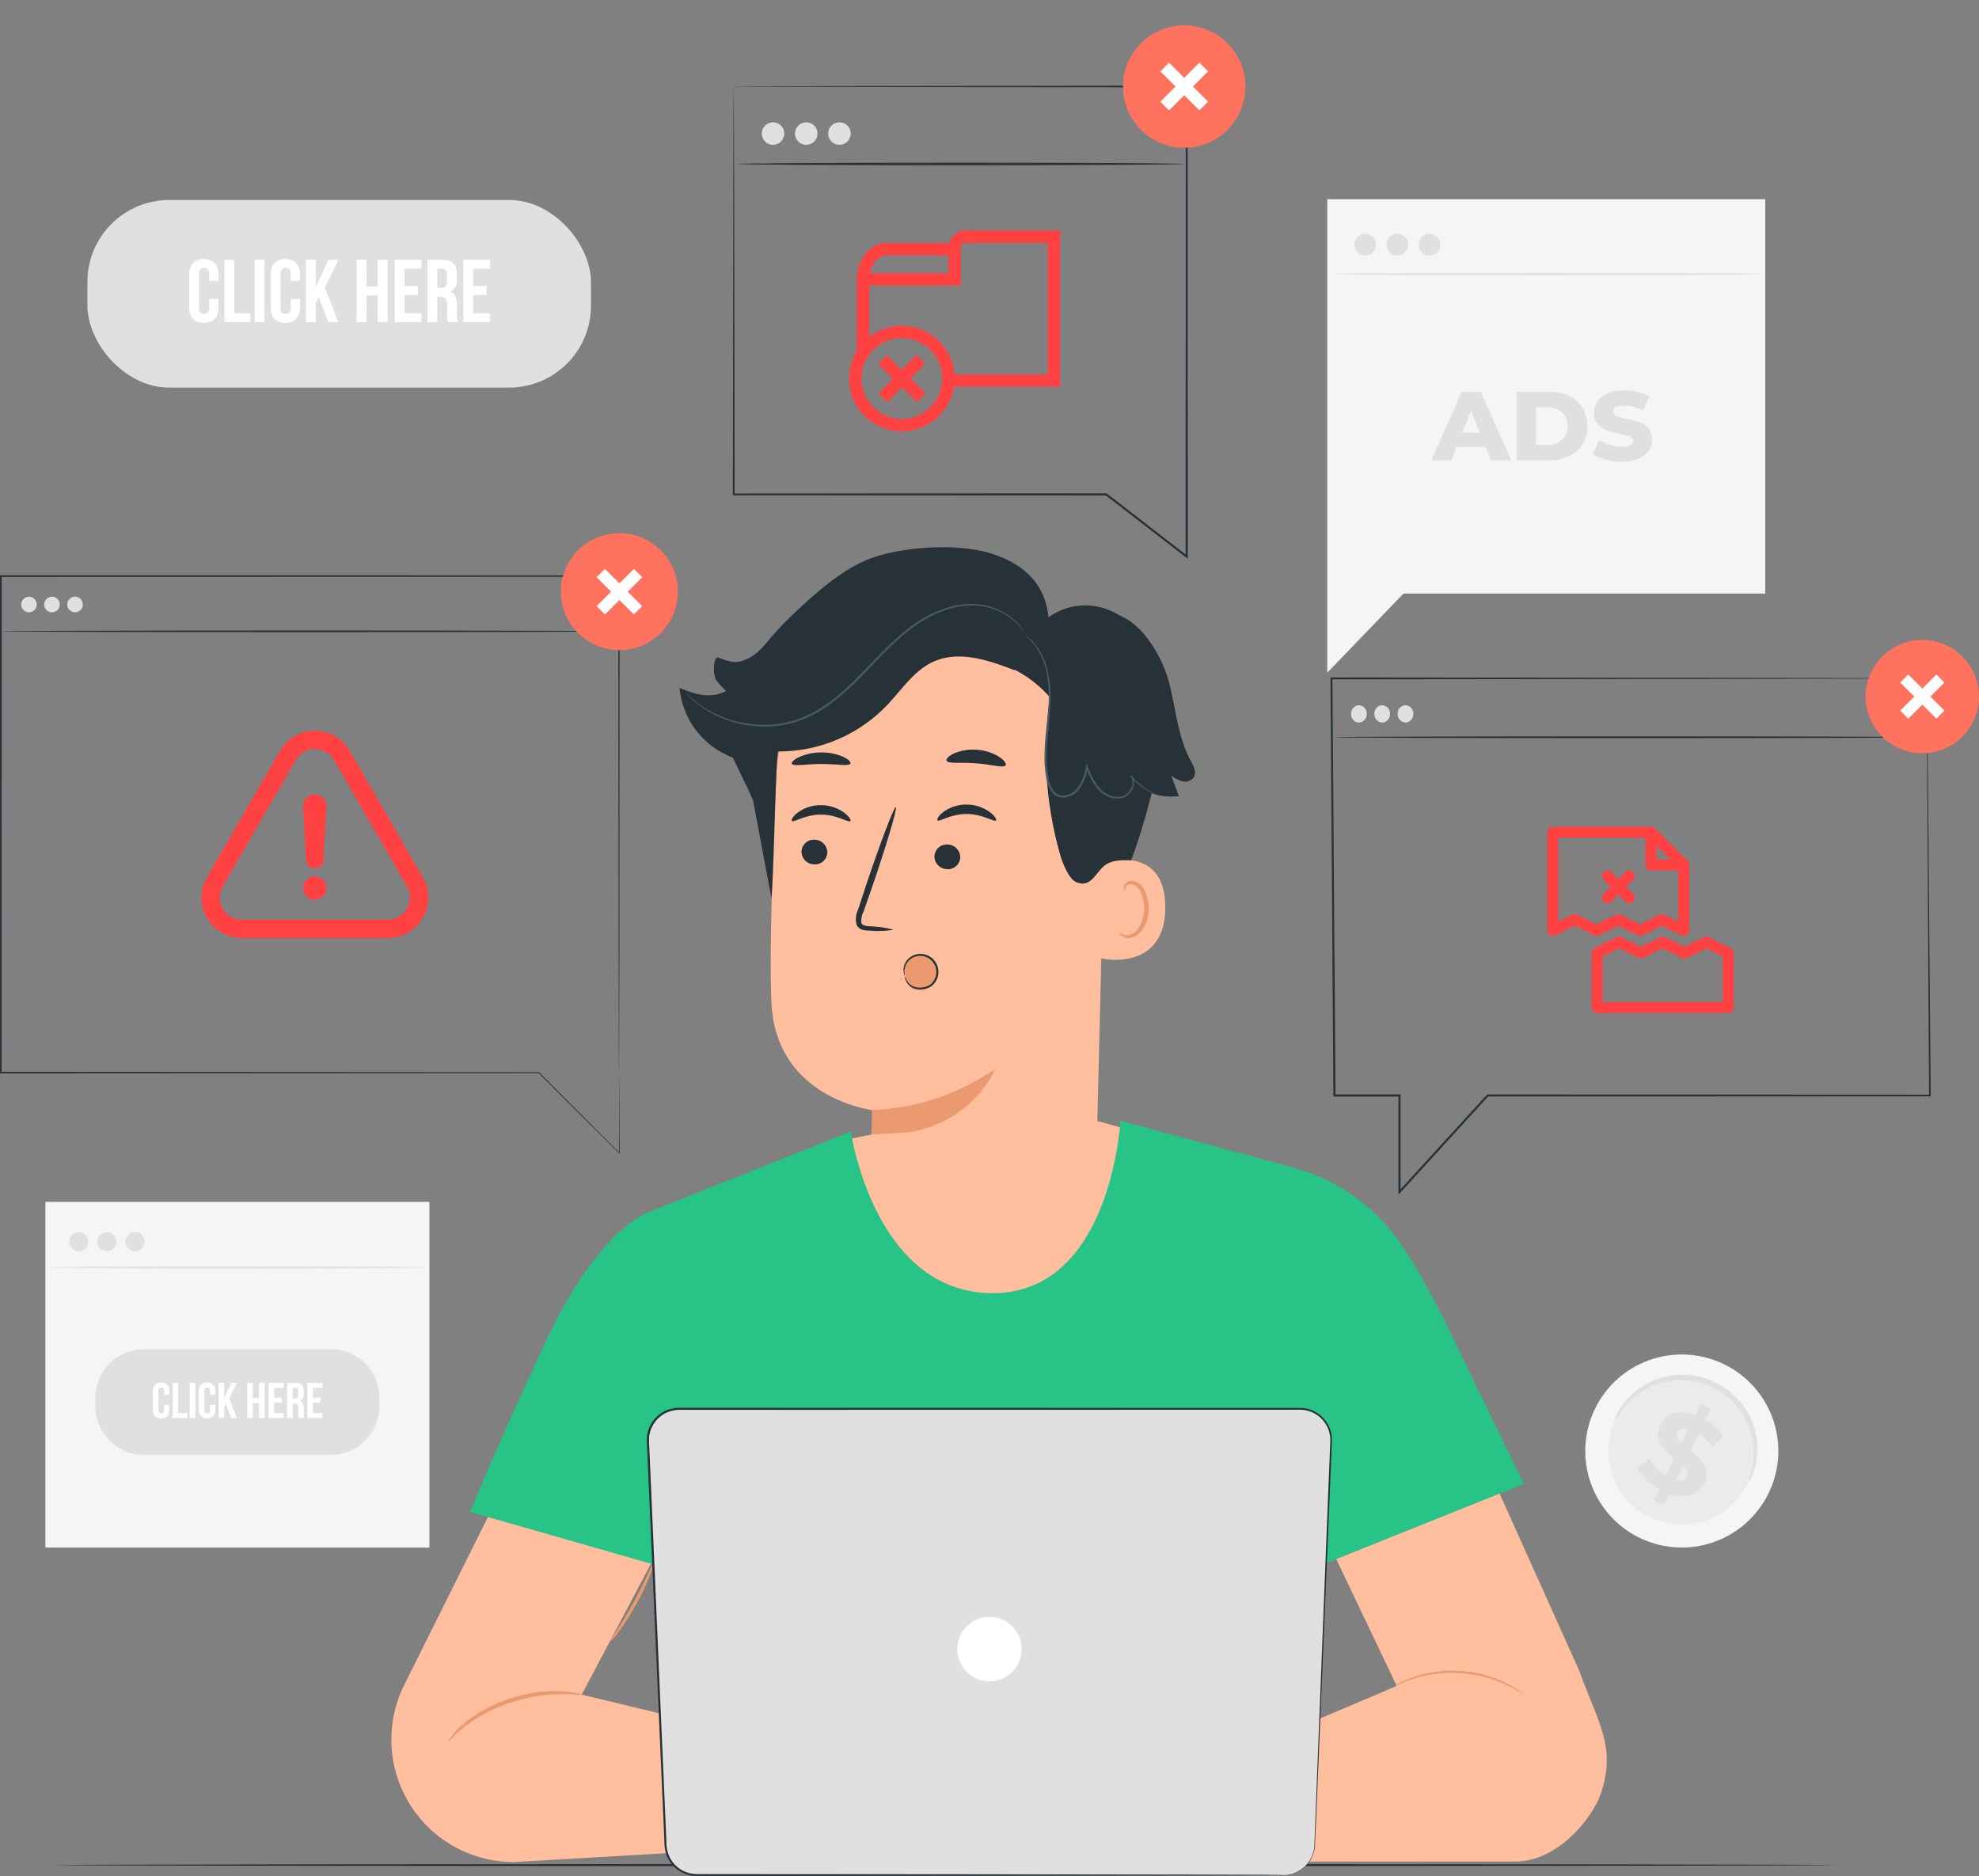 <svg xmlns="http://www.w3.org/2000/svg" width="306.014" height="290.104" viewBox="0 0 306.014 290.104">
  <rect x="0" y="0" width="306.014" height="290.104" fill="#808080" stroke="none"/>
  <g id="mistake" transform="translate(-605.799 -2653.496)">
    <g id="Group_2628" data-name="Group 2628" transform="translate(605.799 2653.496)">
      <g id="Background_Complete" data-name="Background Complete" transform="translate(7.016 30.806)">
        <g id="Group_2174" data-name="Group 2174" transform="translate(0 155.043)">
          <g id="Group_2151" data-name="Group 2151">
            <g id="Group_2150" data-name="Group 2150">
              <rect id="Rectangle_1618" data-name="Rectangle 1618" width="59.382" height="53.466" fill="#f5f5f5"/>
            </g>
          </g>
          <g id="Group_2153" data-name="Group 2153" transform="translate(7.745 22.78)">
            <g id="Group_2152" data-name="Group 2152">
              <path id="Rectangle_1619" data-name="Rectangle 1619" d="M7.529,0H36.364a7.53,7.53,0,0,1,7.53,7.53V8.824a7.53,7.53,0,0,1-7.53,7.53H7.529A7.529,7.529,0,0,1,0,8.825v-1.3A7.529,7.529,0,0,1,7.529,0Z" fill="#e0e0e0"/>
            </g>
          </g>
          <g id="Group_2156" data-name="Group 2156" transform="translate(0.588 9.988)">
            <g id="Group_2155" data-name="Group 2155">
              <g id="Group_2154" data-name="Group 2154">
                <path id="Path_1325" data-name="Path 1325" d="M90.176,323.946c0,.089-13.089.161-29.231.161s-29.234-.072-29.234-.161,13.086-.161,29.234-.161S90.176,323.857,90.176,323.946Z" transform="translate(-31.711 -323.785)" fill="#e0e0e0"/>
              </g>
            </g>
          </g>
          <g id="Group_2163" data-name="Group 2163" transform="translate(3.682 4.694)">
            <g id="Group_2158" data-name="Group 2158">
              <g id="Group_2157" data-name="Group 2157">
                <path id="Path_1326" data-name="Path 1326" d="M39.528,316.921a1.472,1.472,0,1,1-1.472-1.473A1.472,1.472,0,0,1,39.528,316.921Z" transform="translate(-36.583 -315.448)" fill="#e0e0e0"/>
              </g>
            </g>
            <g id="Group_2160" data-name="Group 2160" transform="translate(4.353)">
              <g id="Group_2159" data-name="Group 2159">
                <path id="Path_1327" data-name="Path 1327" d="M46.383,316.921a1.472,1.472,0,1,1-1.472-1.473A1.472,1.472,0,0,1,46.383,316.921Z" transform="translate(-43.438 -315.448)" fill="#e0e0e0"/>
              </g>
            </g>
            <g id="Group_2162" data-name="Group 2162" transform="translate(8.707)">
              <g id="Group_2161" data-name="Group 2161">
                <path id="Path_1328" data-name="Path 1328" d="M53.238,316.921a1.472,1.472,0,1,1-1.472-1.473A1.472,1.472,0,0,1,53.238,316.921Z" transform="translate(-50.293 -315.448)" fill="#e0e0e0"/>
              </g>
            </g>
          </g>
          <g id="Group_2173" data-name="Group 2173" transform="translate(16.619 27.931)">
            <g id="Group_2164" data-name="Group 2164">
              <path id="Path_1329" data-name="Path 1329" d="M59.5,355.511v.722c0,.87-.435,1.367-1.274,1.367s-1.274-.5-1.274-1.367V353.4c0-.87.435-1.367,1.274-1.367s1.274.5,1.274,1.367v.529h-.808v-.583c0-.388-.171-.536-.443-.536s-.443.148-.443.536v2.937c0,.389.171.528.443.528s.443-.14.443-.528v-.777Z" transform="translate(-56.954 -352.038)" fill="#fff"/>
            </g>
            <g id="Group_2165" data-name="Group 2165" transform="translate(3.068 0.063)">
              <path id="Path_1330" data-name="Path 1330" d="M61.785,352.137h.855v4.66h1.405v.777h-2.26Z" transform="translate(-61.785 -352.137)" fill="#fff"/>
            </g>
            <g id="Group_2166" data-name="Group 2166" transform="translate(5.701 0.063)">
              <path id="Path_1331" data-name="Path 1331" d="M65.931,352.137h.855v5.437h-.855Z" transform="translate(-65.931 -352.137)" fill="#fff"/>
            </g>
            <g id="Group_2167" data-name="Group 2167" transform="translate(7.107)">
              <path id="Path_1332" data-name="Path 1332" d="M70.693,355.511v.722c0,.87-.435,1.367-1.274,1.367s-1.274-.5-1.274-1.367V353.4c0-.87.435-1.367,1.274-1.367s1.274.5,1.274,1.367v.529h-.808v-.583c0-.388-.171-.536-.443-.536s-.443.148-.443.536v2.937c0,.389.171.528.443.528s.443-.14.443-.528v-.777Z" transform="translate(-68.145 -352.038)" fill="#fff"/>
            </g>
            <g id="Group_2168" data-name="Group 2168" transform="translate(10.175 0.063)">
              <path id="Path_1333" data-name="Path 1333" d="M74.095,355.407l-.264.5v1.67h-.855v-5.437h.855v2.368l1.119-2.368H75.8l-1.189,2.423,1.189,3.014h-.878Z" transform="translate(-72.976 -352.137)" fill="#fff"/>
            </g>
            <g id="Group_2169" data-name="Group 2169" transform="translate(14.595 0.063)">
              <path id="Path_1334" data-name="Path 1334" d="M80.79,357.574h-.854v-5.437h.854v2.33h.971v-2.33h.87v5.437h-.87v-2.33H80.79Z" transform="translate(-79.936 -352.137)" fill="#fff"/>
            </g>
            <g id="Group_2170" data-name="Group 2170" transform="translate(17.912 0.063)">
              <path id="Path_1335" data-name="Path 1335" d="M86.013,354.428h1.173v.776H86.013V356.8h1.476v.777h-2.33v-5.437h2.33v.776H86.013Z" transform="translate(-85.159 -352.137)" fill="#fff"/>
            </g>
            <g id="Group_2171" data-name="Group 2171" transform="translate(20.77 0.063)">
              <path id="Path_1336" data-name="Path 1336" d="M91.446,357.574a1.663,1.663,0,0,1-.077-.667v-.855c0-.5-.171-.691-.559-.691h-.3v2.214H89.66v-5.437h1.289c.885,0,1.266.411,1.266,1.25v.427a1.083,1.083,0,0,1-.559,1.1c.427.178.567.59.567,1.157v.84a1.6,1.6,0,0,0,.093.66Zm-.932-4.661v1.67h.334c.319,0,.512-.14.512-.575v-.536c0-.389-.131-.56-.435-.56Z" transform="translate(-89.66 -352.137)" fill="#fff"/>
            </g>
            <g id="Group_2172" data-name="Group 2172" transform="translate(23.892 0.063)">
              <path id="Path_1337" data-name="Path 1337" d="M95.431,354.428H96.6v.776H95.431V356.8h1.476v.777H94.576v-5.437h2.331v.776H95.431Z" transform="translate(-94.576 -352.137)" fill="#fff"/>
            </g>
          </g>
        </g>
        <g id="Group_2187" data-name="Group 2187" transform="translate(6.5 0.12)">
          <g id="Group_2176" data-name="Group 2176">
            <g id="Group_2175" data-name="Group 2175">
              <rect id="Rectangle_1620" data-name="Rectangle 1620" width="77.867" height="29.012" rx="12.663" fill="#e0e0e0"/>
            </g>
          </g>
          <g id="Group_2186" data-name="Group 2186" transform="translate(15.743 9.138)">
            <g id="Group_2177" data-name="Group 2177">
              <path id="Path_1338" data-name="Path 1338" d="M70.329,84.659V85.94c0,1.544-.772,2.425-2.26,2.425s-2.26-.881-2.26-2.425V80.923c0-1.543.772-2.425,2.26-2.425s2.26.882,2.26,2.425v.937H68.9V80.827c0-.688-.3-.95-.786-.95s-.785.262-.785.95v5.209c0,.689.3.937.785.937s.786-.248.786-.937V84.659Z" transform="translate(-65.809 -78.498)" fill="#fff"/>
            </g>
            <g id="Group_2178" data-name="Group 2178" transform="translate(5.443 0.111)">
              <path id="Path_1339" data-name="Path 1339" d="M74.38,78.673H75.9V86.94H78.39v1.379H74.38Z" transform="translate(-74.38 -78.673)" fill="#fff"/>
            </g>
            <g id="Group_2179" data-name="Group 2179" transform="translate(10.115 0.111)">
              <path id="Path_1340" data-name="Path 1340" d="M81.736,78.673h1.516v9.646H81.736Z" transform="translate(-81.736 -78.673)" fill="#fff"/>
            </g>
            <g id="Group_2180" data-name="Group 2180" transform="translate(12.609)">
              <path id="Path_1341" data-name="Path 1341" d="M90.183,84.659V85.94c0,1.544-.772,2.425-2.26,2.425s-2.26-.881-2.26-2.425V80.923c0-1.543.772-2.425,2.26-2.425s2.26.882,2.26,2.425v.937H88.75V80.827c0-.688-.3-.95-.786-.95s-.785.262-.785.95v5.209c0,.689.3.937.785.937s.786-.248.786-.937V84.659Z" transform="translate(-85.663 -78.498)" fill="#fff"/>
            </g>
            <g id="Group_2181" data-name="Group 2181" transform="translate(18.052 0.111)">
              <path id="Path_1342" data-name="Path 1342" d="M96.219,84.474l-.469.882v2.963H94.234V78.673H95.75v4.2l1.985-4.2H99.25l-2.108,4.3,2.108,5.347H97.693Z" transform="translate(-94.234 -78.673)" fill="#fff"/>
            </g>
            <g id="Group_2182" data-name="Group 2182" transform="translate(25.892 0.111)">
              <path id="Path_1343" data-name="Path 1343" d="M108.1,88.319H106.58V78.673H108.1v4.134h1.722V78.673h1.543v9.646h-1.543V84.185H108.1Z" transform="translate(-106.58 -78.673)" fill="#fff"/>
            </g>
            <g id="Group_2183" data-name="Group 2183" transform="translate(31.776 0.111)">
              <path id="Path_1344" data-name="Path 1344" d="M117.362,82.738h2.08v1.377h-2.08V86.94h2.618v1.379h-4.134V78.673h4.134V80.05h-2.618Z" transform="translate(-115.845 -78.673)" fill="#fff"/>
            </g>
            <g id="Group_2184" data-name="Group 2184" transform="translate(36.847 0.111)">
              <path id="Path_1345" data-name="Path 1345" d="M127,88.319a2.974,2.974,0,0,1-.137-1.185V85.617c0-.895-.3-1.226-.993-1.226h-.524v3.927H123.83V78.673h2.287c1.571,0,2.247.73,2.247,2.218v.758a1.923,1.923,0,0,1-.992,1.958c.758.317,1.006,1.047,1.006,2.053v1.489a2.852,2.852,0,0,0,.164,1.171Zm-1.654-8.269v2.963h.593c.565,0,.909-.248.909-1.02v-.95c0-.69-.234-.993-.772-.993Z" transform="translate(-123.83 -78.673)" fill="#fff"/>
            </g>
            <g id="Group_2185" data-name="Group 2185" transform="translate(42.386 0.111)">
              <path id="Path_1346" data-name="Path 1346" d="M134.069,82.738h2.08v1.377h-2.08V86.94h2.618v1.379h-4.134V78.673h4.134V80.05h-2.618Z" transform="translate(-132.552 -78.673)" fill="#fff"/>
            </g>
          </g>
        </g>
        <g id="Group_2202" data-name="Group 2202" transform="translate(198.218)">
          <g id="Group_2188" data-name="Group 2188">
            <path id="Path_1347" data-name="Path 1347" d="M342.907,63.919v73.217L354.7,124.9h55.931V63.919Z" transform="translate(-342.907 -63.919)" fill="#f5f5f5"/>
          </g>
          <g id="Group_2201" data-name="Group 2201" transform="translate(0.671 5.353)">
            <g id="Group_2199" data-name="Group 2199">
              <g id="Group_2191" data-name="Group 2191" transform="translate(0 6.039)">
                <g id="Group_2190" data-name="Group 2190">
                  <g id="Group_2189" data-name="Group 2189">
                    <path id="Path_1348" data-name="Path 1348" d="M410.642,82.042c0,.1-14.928.183-33.338.183s-33.341-.082-33.341-.183,14.925-.184,33.341-.184S410.642,81.94,410.642,82.042Z" transform="translate(-343.963 -81.858)" fill="#e0e0e0"/>
                  </g>
                </g>
              </g>
              <g id="Group_2198" data-name="Group 2198" transform="translate(3.529)">
                <g id="Group_2193" data-name="Group 2193">
                  <g id="Group_2192" data-name="Group 2192">
                    <path id="Path_1349" data-name="Path 1349" d="M352.878,74.028a1.679,1.679,0,1,1-1.679-1.679A1.679,1.679,0,0,1,352.878,74.028Z" transform="translate(-349.52 -72.349)" fill="#e0e0e0"/>
                  </g>
                </g>
                <g id="Group_2195" data-name="Group 2195" transform="translate(4.965)">
                  <g id="Group_2194" data-name="Group 2194">
                    <path id="Path_1350" data-name="Path 1350" d="M360.7,74.028a1.679,1.679,0,1,1-1.679-1.679A1.679,1.679,0,0,1,360.7,74.028Z" transform="translate(-357.338 -72.349)" fill="#e0e0e0"/>
                  </g>
                </g>
                <g id="Group_2197" data-name="Group 2197" transform="translate(9.93)">
                  <g id="Group_2196" data-name="Group 2196">
                    <path id="Path_1351" data-name="Path 1351" d="M368.514,74.028a1.679,1.679,0,1,1-1.679-1.679A1.679,1.679,0,0,1,368.514,74.028Z" transform="translate(-365.156 -72.349)" fill="#e0e0e0"/>
                  </g>
                </g>
              </g>
            </g>
            <g id="Group_2200" data-name="Group 2200" transform="translate(15.43 24.211)">
              <path id="Path_1352" data-name="Path 1352" d="M376.641,119.355h-4.487l-.833,2.061h-3.062l4.683-10.609H375.9l4.7,10.609h-3.122Zm-.88-2.213-1.364-3.4-1.363,3.4Z" transform="translate(-368.259 -110.595)" fill="#e0e0e0"/>
              <path id="Path_1353" data-name="Path 1353" d="M389.02,110.807h5.016c3.516,0,5.926,2.046,5.926,5.3s-2.41,5.3-5.926,5.3H389.02Zm4.9,8.215a2.912,2.912,0,1,0,0-5.82h-1.894v5.82Z" transform="translate(-375.835 -110.595)" fill="#e0e0e0"/>
              <path id="Path_1354" data-name="Path 1354" d="M407.561,120.339l.986-2.213a6.691,6.691,0,0,0,3.5,1.046c1.243,0,1.727-.349,1.727-.864,0-1.682-6.033-.455-6.033-4.4,0-1.894,1.546-3.44,4.7-3.44a7.939,7.939,0,0,1,3.849.925l-.924,2.228a6.272,6.272,0,0,0-2.94-.819c-1.258,0-1.713.424-1.713.955,0,1.621,6.017.409,6.017,4.319,0,1.849-1.546,3.426-4.7,3.426A8.354,8.354,0,0,1,407.561,120.339Z" transform="translate(-382.602 -110.473)" fill="#e0e0e0"/>
            </g>
          </g>
        </g>
        <g id="Group_2216" data-name="Group 2216" transform="translate(238.135 178.646)">
          <g id="Group_2215" data-name="Group 2215">
            <g id="Group_2210" data-name="Group 2210">
              <g id="Group_2204" data-name="Group 2204">
                <g id="Group_2203" data-name="Group 2203">
                  <path id="Path_1355" data-name="Path 1355" d="M434.033,366.785a14.923,14.923,0,1,1-6.705-19.985A14.907,14.907,0,0,1,434.033,366.785Z" transform="translate(-405.761 -345.223)" fill="#f5f5f5"/>
                </g>
              </g>
              <g id="Group_2206" data-name="Group 2206" transform="translate(3.55 3.545)">
                <g id="Group_2205" data-name="Group 2205">
                  <path id="Path_1356" data-name="Path 1356" d="M432.9,367.237a11.372,11.372,0,1,1-5.11-15.23A11.36,11.36,0,0,1,432.9,367.237Z" transform="translate(-411.351 -350.805)" fill="#ebebeb"/>
                </g>
              </g>
              <g id="Group_2209" data-name="Group 2209" transform="translate(4.583 3.13)">
                <g id="Group_2208" data-name="Group 2208">
                  <g id="Group_2207" data-name="Group 2207">
                    <path id="Path_1357" data-name="Path 1357" d="M433.646,366.678a6.747,6.747,0,0,1,.342-1.358,12.06,12.06,0,0,0,.383-3.7,11.65,11.65,0,0,0-.424-2.521,11.42,11.42,0,0,0-1.165-2.679,10.549,10.549,0,0,0-.9-1.3,10.678,10.678,0,0,0-1.127-1.2,11.044,11.044,0,0,0-1.341-1.052,11.1,11.1,0,0,0-3.178-1.464,11.08,11.08,0,0,0-1.671-.335,11.17,11.17,0,0,0-3.217.079,11.366,11.366,0,0,0-2.792.858,11.648,11.648,0,0,0-2.192,1.317,12.068,12.068,0,0,0-2.564,2.7c-.507.731-.746,1.172-.809,1.143a3.335,3.335,0,0,1,.521-1.321,10.517,10.517,0,0,1,2.465-3,11.4,11.4,0,0,1,5.227-2.484,11.558,11.558,0,0,1,3.459-.137,11.5,11.5,0,0,1,1.806.347,11.641,11.641,0,0,1,3.428,1.579,11.644,11.644,0,0,1,1.438,1.146,11.589,11.589,0,0,1,2.145,2.717,11.4,11.4,0,0,1,1.511,5.586,10.533,10.533,0,0,1-.675,3.825A3.322,3.322,0,0,1,433.646,366.678Z" transform="translate(-412.978 -350.152)" fill="#e0e0e0"/>
                  </g>
                </g>
              </g>
            </g>
            <g id="Group_2214" data-name="Group 2214" transform="translate(8.071 7.579)">
              <g id="Group_2213" data-name="Group 2213">
                <g id="Group_2212" data-name="Group 2212">
                  <g id="Group_2211" data-name="Group 2211">
                    <path id="Path_1358" data-name="Path 1358" d="M423.44,371.12l-.859,1.785-1.593-.767.836-1.737a8.375,8.375,0,0,1-3.355-3.184l1.812-1.523a7.148,7.148,0,0,0,2.547,2.62l1.281-2.662c-1.563-1.281-3.255-2.822-2.158-5.1.813-1.689,2.737-2.549,5.394-1.625l.851-1.769,1.594.767-.836,1.738a8.006,8.006,0,0,1,2.768,2.528l-1.74,1.577a7.255,7.255,0,0,0-2.04-2l-1.3,2.71c1.57,1.265,3.231,2.791,2.15,5.038C427.99,371.17,426.089,372.021,423.44,371.12Zm1.8-7.811,1.089-2.263c-.937-.215-1.494.086-1.747.612C424.31,362.215,424.642,362.749,425.236,363.309Zm.893,5.161c.269-.558-.048-1.083-.618-1.652l-1.059,2.2C425.334,369.224,425.884,368.979,426.129,368.469Z" transform="translate(-418.469 -357.157)" fill="#e0e0e0"/>
                  </g>
                </g>
              </g>
            </g>
          </g>
        </g>
      </g>
      <g id="Desk" transform="translate(8.574 288.247)">
        <g id="Group_2218" data-name="Group 2218">
          <g id="Group_2217" data-name="Group 2217">
            <path id="Path_1359" data-name="Path 1359" d="M308.555,469.462c0,.091-61.637.165-137.652.165-76.041,0-137.665-.074-137.665-.165S94.862,469.3,170.9,469.3C246.918,469.3,308.555,469.371,308.555,469.462Z" transform="translate(-33.238 -469.297)" fill="#263238"/>
          </g>
        </g>
      </g>
      <g id="Character" transform="translate(60.52 84.626)">
        <g id="Group_2459" data-name="Group 2459">
          <g id="Group_2389" data-name="Group 2389" transform="translate(44.564)">
            <g id="Group_2234" data-name="Group 2234" transform="translate(14.095 8.931)">
              <g id="Group_2233" data-name="Group 2233">
                <g id="Group_2232" data-name="Group 2232">
                  <g id="Group_2231" data-name="Group 2231">
                    <g id="Group_2230" data-name="Group 2230">
                      <g id="Group_2229" data-name="Group 2229">
                        <g id="Group_2228" data-name="Group 2228">
                          <g id="Group_2227" data-name="Group 2227">
                            <g id="Group_2226" data-name="Group 2226">
                              <g id="Group_2225" data-name="Group 2225">
                                <g id="Group_2224" data-name="Group 2224">
                                  <g id="Group_2223" data-name="Group 2223">
                                    <g id="Group_2222" data-name="Group 2222">
                                      <g id="Group_2221" data-name="Group 2221">
                                        <g id="Group_2220" data-name="Group 2220">
                                          <g id="Group_2219" data-name="Group 2219">
                                            <path id="Path_1360" data-name="Path 1360" d="M259.149,191.735l-1.438,58.5c-.245,9.948-2.636,24.512-18.348,23.408h0c-13.559-1.986-16.694-15.007-16.456-24.291.113-4.4.2-8.076.18-8.53,0,0-14.858-1.767-15.571-16.534-.345-7.136.142-21.891.737-35.235a27.536,27.536,0,0,1,26.53-26.276l1.425-.051C251.61,163.074,259.921,176.348,259.149,191.735Z" transform="translate(-207.4 -162.728)" fill="#ffbe9d"/>
                                          </g>
                                        </g>
                                      </g>
                                    </g>
                                  </g>
                                </g>
                              </g>
                            </g>
                          </g>
                        </g>
                      </g>
                    </g>
                  </g>
                </g>
              </g>
            </g>
            <g id="Group_2250" data-name="Group 2250" transform="translate(29.718 80.651)">
              <g id="Group_2249" data-name="Group 2249">
                <g id="Group_2248" data-name="Group 2248">
                  <g id="Group_2247" data-name="Group 2247">
                    <g id="Group_2246" data-name="Group 2246">
                      <g id="Group_2245" data-name="Group 2245">
                        <g id="Group_2244" data-name="Group 2244">
                          <g id="Group_2243" data-name="Group 2243">
                            <g id="Group_2242" data-name="Group 2242">
                              <g id="Group_2241" data-name="Group 2241">
                                <g id="Group_2240" data-name="Group 2240">
                                  <g id="Group_2239" data-name="Group 2239">
                                    <g id="Group_2238" data-name="Group 2238">
                                      <g id="Group_2237" data-name="Group 2237">
                                        <g id="Group_2236" data-name="Group 2236">
                                          <g id="Group_2235" data-name="Group 2235">
                                            <path id="Path_1361" data-name="Path 1361" d="M232.064,282.038a35.716,35.716,0,0,0,19.031-6.377S246.79,286.62,232,285.819Z" transform="translate(-232.001 -275.661)" fill="#eb996e"/>
                                          </g>
                                        </g>
                                      </g>
                                    </g>
                                  </g>
                                </g>
                              </g>
                            </g>
                          </g>
                        </g>
                      </g>
                    </g>
                  </g>
                </g>
              </g>
            </g>
            <g id="Group_2270" data-name="Group 2270" transform="translate(39.855 39.784)">
              <g id="Group_2269" data-name="Group 2269">
                <g id="Group_2268" data-name="Group 2268">
                  <g id="Group_2267" data-name="Group 2267">
                    <g id="Group_2266" data-name="Group 2266">
                      <g id="Group_2265" data-name="Group 2265">
                        <g id="Group_2264" data-name="Group 2264">
                          <g id="Group_2263" data-name="Group 2263">
                            <g id="Group_2262" data-name="Group 2262">
                              <g id="Group_2261" data-name="Group 2261">
                                <g id="Group_2260" data-name="Group 2260">
                                  <g id="Group_2259" data-name="Group 2259">
                                    <g id="Group_2258" data-name="Group 2258">
                                      <g id="Group_2257" data-name="Group 2257">
                                        <g id="Group_2256" data-name="Group 2256">
                                          <g id="Group_2255" data-name="Group 2255">
                                            <g id="Group_2254" data-name="Group 2254">
                                              <g id="Group_2253" data-name="Group 2253">
                                                <g id="Group_2252" data-name="Group 2252">
                                                  <g id="Group_2251" data-name="Group 2251">
                                                    <path id="Path_1362" data-name="Path 1362" d="M248,213.749c.281.309,2.032-1,4.5-.972,2.466-.011,4.265,1.3,4.536,1,.133-.137-.152-.692-.935-1.286a6.178,6.178,0,0,0-3.628-1.176,5.96,5.96,0,0,0-3.586,1.156C248.122,213.058,247.859,213.611,248,213.749Z" transform="translate(-247.963 -211.31)" fill="#263238"/>
                                                  </g>
                                                </g>
                                              </g>
                                            </g>
                                          </g>
                                        </g>
                                      </g>
                                    </g>
                                  </g>
                                </g>
                              </g>
                            </g>
                          </g>
                        </g>
                      </g>
                    </g>
                  </g>
                </g>
              </g>
            </g>
            <g id="Group_2289" data-name="Group 2289" transform="translate(39.408 45.967)">
              <g id="Group_2288" data-name="Group 2288">
                <g id="Group_2287" data-name="Group 2287">
                  <g id="Group_2286" data-name="Group 2286">
                    <g id="Group_2285" data-name="Group 2285">
                      <g id="Group_2284" data-name="Group 2284">
                        <g id="Group_2283" data-name="Group 2283">
                          <g id="Group_2282" data-name="Group 2282">
                            <g id="Group_2281" data-name="Group 2281">
                              <g id="Group_2280" data-name="Group 2280">
                                <g id="Group_2279" data-name="Group 2279">
                                  <g id="Group_2278" data-name="Group 2278">
                                    <g id="Group_2277" data-name="Group 2277">
                                      <g id="Group_2276" data-name="Group 2276">
                                        <g id="Group_2275" data-name="Group 2275">
                                          <g id="Group_2274" data-name="Group 2274">
                                            <g id="Group_2273" data-name="Group 2273">
                                              <g id="Group_2272" data-name="Group 2272">
                                                <g id="Group_2271" data-name="Group 2271">
                                                  <path id="Path_1363" data-name="Path 1363" d="M247.26,222.922a2,2,0,0,0,2,1.944,1.91,1.91,0,0,0,1.992-1.873,2,2,0,0,0-1.995-1.946A1.911,1.911,0,0,0,247.26,222.922Z" transform="translate(-247.26 -221.046)" fill="#263238"/>
                                                </g>
                                              </g>
                                            </g>
                                          </g>
                                        </g>
                                      </g>
                                    </g>
                                  </g>
                                </g>
                              </g>
                            </g>
                          </g>
                        </g>
                      </g>
                    </g>
                  </g>
                </g>
              </g>
            </g>
            <g id="Group_2308" data-name="Group 2308" transform="translate(27.233 40.196)">
              <g id="Group_2307" data-name="Group 2307">
                <g id="Group_2306" data-name="Group 2306">
                  <g id="Group_2305" data-name="Group 2305">
                    <g id="Group_2304" data-name="Group 2304">
                      <g id="Group_2303" data-name="Group 2303">
                        <g id="Group_2302" data-name="Group 2302">
                          <g id="Group_2301" data-name="Group 2301">
                            <g id="Group_2300" data-name="Group 2300">
                              <g id="Group_2299" data-name="Group 2299">
                                <g id="Group_2298" data-name="Group 2298">
                                  <g id="Group_2297" data-name="Group 2297">
                                    <g id="Group_2296" data-name="Group 2296">
                                      <g id="Group_2295" data-name="Group 2295">
                                        <g id="Group_2294" data-name="Group 2294">
                                          <g id="Group_2293" data-name="Group 2293">
                                            <g id="Group_2292" data-name="Group 2292">
                                              <g id="Group_2291" data-name="Group 2291">
                                                <g id="Group_2290" data-name="Group 2290">
                                                  <path id="Path_1364" data-name="Path 1364" d="M233.932,230.913a15.02,15.02,0,0,0-3.711-.533c-.582-.039-1.134-.135-1.246-.526a2.948,2.948,0,0,1,.325-1.732q.742-2.134,1.556-4.476c2.155-6.37,3.692-11.6,3.435-11.685s-2.213,5.01-4.368,11.381q-.775,2.355-1.483,4.5a3.359,3.359,0,0,0-.218,2.286,1.453,1.453,0,0,0,.983.813,3.931,3.931,0,0,0,.99.1A14.768,14.768,0,0,0,233.932,230.913Z" transform="translate(-228.088 -211.959)" fill="#263238"/>
                                                </g>
                                              </g>
                                            </g>
                                          </g>
                                        </g>
                                      </g>
                                    </g>
                                  </g>
                                </g>
                              </g>
                            </g>
                          </g>
                        </g>
                      </g>
                    </g>
                  </g>
                </g>
              </g>
            </g>
            <g id="Group_2323" data-name="Group 2323" transform="translate(41.269 31.293)">
              <g id="Group_2322" data-name="Group 2322">
                <g id="Group_2321" data-name="Group 2321">
                  <g id="Group_2320" data-name="Group 2320">
                    <g id="Group_2319" data-name="Group 2319">
                      <g id="Group_2318" data-name="Group 2318">
                        <g id="Group_2317" data-name="Group 2317">
                          <g id="Group_2316" data-name="Group 2316">
                            <g id="Group_2315" data-name="Group 2315">
                              <g id="Group_2314" data-name="Group 2314">
                                <g id="Group_2313" data-name="Group 2313">
                                  <g id="Group_2312" data-name="Group 2312">
                                    <g id="Group_2311" data-name="Group 2311">
                                      <g id="Group_2310" data-name="Group 2310">
                                        <g id="Group_2309" data-name="Group 2309">
                                          <path id="Path_1365" data-name="Path 1365" d="M250.2,199.636c.218.556,2.207.217,4.567.426,2.364.159,4.284.8,4.578.286.13-.247-.219-.765-1-1.282a7.47,7.47,0,0,0-3.425-1.1,7.392,7.392,0,0,0-3.542.56C250.527,198.914,250.109,199.372,250.2,199.636Z" transform="translate(-250.19 -197.941)" fill="#263238"/>
                                        </g>
                                      </g>
                                    </g>
                                  </g>
                                </g>
                              </g>
                            </g>
                          </g>
                        </g>
                      </g>
                    </g>
                  </g>
                </g>
              </g>
            </g>
            <g id="Group_2338" data-name="Group 2338" transform="translate(17.348 31.737)">
              <g id="Group_2337" data-name="Group 2337">
                <g id="Group_2336" data-name="Group 2336">
                  <g id="Group_2335" data-name="Group 2335">
                    <g id="Group_2334" data-name="Group 2334">
                      <g id="Group_2333" data-name="Group 2333">
                        <g id="Group_2332" data-name="Group 2332">
                          <g id="Group_2331" data-name="Group 2331">
                            <g id="Group_2330" data-name="Group 2330">
                              <g id="Group_2329" data-name="Group 2329">
                                <g id="Group_2328" data-name="Group 2328">
                                  <g id="Group_2327" data-name="Group 2327">
                                    <g id="Group_2326" data-name="Group 2326">
                                      <g id="Group_2325" data-name="Group 2325">
                                        <g id="Group_2324" data-name="Group 2324">
                                          <path id="Path_1366" data-name="Path 1366" d="M212.54,200.38c.243.456,2.185.032,4.52.046,2.336-.028,4.259.384,4.524-.072.116-.218-.254-.633-1.054-1.017a8.145,8.145,0,0,0-3.429-.7,8.4,8.4,0,0,0-3.46.718C212.823,199.746,212.434,200.163,212.54,200.38Z" transform="translate(-212.523 -198.64)" fill="#263238"/>
                                        </g>
                                      </g>
                                    </g>
                                  </g>
                                </g>
                              </g>
                            </g>
                          </g>
                        </g>
                      </g>
                    </g>
                  </g>
                </g>
              </g>
            </g>
            <g id="Group_2349" data-name="Group 2349" transform="translate(64.971 48.331)">
              <g id="Group_2348" data-name="Group 2348">
                <g id="Group_2347" data-name="Group 2347">
                  <g id="Group_2346" data-name="Group 2346">
                    <g id="Group_2345" data-name="Group 2345">
                      <g id="Group_2344" data-name="Group 2344">
                        <g id="Group_2343" data-name="Group 2343">
                          <g id="Group_2342" data-name="Group 2342">
                            <g id="Group_2341" data-name="Group 2341">
                              <g id="Group_2340" data-name="Group 2340">
                                <g id="Group_2339" data-name="Group 2339">
                                  <path id="Path_1367" data-name="Path 1367" d="M287.571,225.359c.248-.118,10.043-3.367,10.083,6.744s-10.12,8.066-10.139,7.776S287.571,225.359,287.571,225.359Z" transform="translate(-287.512 -224.77)" fill="#ffbe9d"/>
                                </g>
                              </g>
                            </g>
                          </g>
                        </g>
                      </g>
                    </g>
                  </g>
                </g>
              </g>
            </g>
            <g id="Group_2361" data-name="Group 2361" transform="translate(68.039 51.591)">
              <g id="Group_2360" data-name="Group 2360">
                <g id="Group_2359" data-name="Group 2359">
                  <g id="Group_2358" data-name="Group 2358">
                    <g id="Group_2357" data-name="Group 2357">
                      <g id="Group_2356" data-name="Group 2356">
                        <g id="Group_2355" data-name="Group 2355">
                          <g id="Group_2354" data-name="Group 2354">
                            <g id="Group_2353" data-name="Group 2353">
                              <g id="Group_2352" data-name="Group 2352">
                                <g id="Group_2351" data-name="Group 2351">
                                  <g id="Group_2350" data-name="Group 2350">
                                    <path id="Path_1368" data-name="Path 1368" d="M292.352,237.909c.044-.032.177.123.475.258a1.763,1.763,0,0,0,1.317.022c1.066-.4,1.959-2.1,2-3.918a5.823,5.823,0,0,0-.5-2.52,2.038,2.038,0,0,0-1.331-1.347.9.9,0,0,0-1.037.487c-.135.283-.07.485-.123.5-.028.025-.218-.168-.138-.586a1.125,1.125,0,0,1,.4-.636,1.332,1.332,0,0,1,.973-.261,2.476,2.476,0,0,1,1.846,1.56,5.975,5.975,0,0,1,.622,2.816c-.057,2.038-1.092,3.949-2.552,4.377a1.885,1.885,0,0,1-1.612-.261C292.371,238.153,292.317,237.927,292.352,237.909Z" transform="translate(-292.342 -229.902)" fill="#eb996e"/>
                                  </g>
                                </g>
                              </g>
                            </g>
                          </g>
                        </g>
                      </g>
                    </g>
                  </g>
                </g>
              </g>
            </g>
            <g id="Group_2362" data-name="Group 2362" transform="translate(7.077)">
              <path id="Path_1369" data-name="Path 1369" d="M268.332,181.737c-1.972-3.638-2.305-7.905-3.307-11.921s-3.946-9.113-7.791-10.646a9.794,9.794,0,0,0-10.917.323c-.518-5.274-3.973-8.382-9.045-9.916s-13.317-1.036-18.3.76c-3.854,1.388-7.641,4.384-12.274,8.819a49.591,49.591,0,0,0-5.383,6.053L196.35,178.8l3.549,7.353c.21.5.428,1,.7,1.494l0-.033,2.878,15.326c.371-4.137.6-18.565.974-22.7a23.128,23.128,0,0,0,16.754-7c2.357-2.423,4.253-5.5,7.336-6.885,3.976-1.786,8.577-.209,12.638,1.372l-.169-.163a18.466,18.466,0,0,1,5.55,4.327,57.486,57.486,0,0,0,1.588,24.41c.342,1.19,1.306,3.65,2.443,4.139,2.235.96,2.931-1.325,4.341-2.5,1.038-.866,2.533-.927,4.162-.862a90.453,90.453,0,0,0,3.159-10.374,9.216,9.216,0,0,0,4.228.44q-.594-1.585-1.188-3.17a4.828,4.828,0,0,0,1.783.888,1.645,1.645,0,0,0,1.748-.685C269.235,183.409,268.744,182.5,268.332,181.737Z" transform="translate(-196.35 -148.665)" fill="#263238"/>
            </g>
            <g id="Group_2366" data-name="Group 2366" transform="translate(53.337 13.564)">
              <g id="Group_2365" data-name="Group 2365">
                <g id="Group_2364" data-name="Group 2364">
                  <g id="Group_2363" data-name="Group 2363">
                    <path id="Path_1370" data-name="Path 1370" d="M269.193,170.024a12.645,12.645,0,0,1,1.427,1.405A10.564,10.564,0,0,1,272.7,176.4a18.59,18.59,0,0,1,.238,3.756c-.044,1.356-.207,2.8-.368,4.331a38.775,38.775,0,0,0-.289,4.825,16.92,16.92,0,0,0,.237,2.56,5.31,5.31,0,0,0,.948,2.509,2.225,2.225,0,0,0,2.053.776,3.311,3.311,0,0,0,1.908-.988,7.625,7.625,0,0,0,1.558-3.692l-.31.026a12.335,12.335,0,0,0,1.677,3.151,4.387,4.387,0,0,0,2.806,1.666,2.828,2.828,0,0,0,1.528-.21,2.45,2.45,0,0,0,1.069-.978,2.522,2.522,0,0,0,.361-1.294,1.831,1.831,0,0,0-.43-1.163l-.162.134a9.507,9.507,0,0,0,3.076,2.49,8.409,8.409,0,0,0,.966.417,1.608,1.608,0,0,0,.349.1,1.837,1.837,0,0,0-.327-.154c-.216-.1-.537-.241-.935-.463a9.8,9.8,0,0,1-2.964-2.521l-.161.133a1.889,1.889,0,0,1,.016,2.192,2.2,2.2,0,0,1-.966.864,2.567,2.567,0,0,1-1.384.173,4.115,4.115,0,0,1-2.6-1.581,12.193,12.193,0,0,1-1.614-3.083l-.194-.48-.117.506a7.385,7.385,0,0,1-1.483,3.528,2.98,2.98,0,0,1-1.708.883,1.877,1.877,0,0,1-1.745-.657,5.028,5.028,0,0,1-.874-2.347,16.9,16.9,0,0,1-.238-2.507,39.4,39.4,0,0,1,.268-4.785c.151-1.527.3-2.982.337-4.355a18.5,18.5,0,0,0-.283-3.807,10.43,10.43,0,0,0-2.216-5.016A5.984,5.984,0,0,0,269.193,170.024Z" transform="translate(-269.192 -170.024)" fill="#455a64"/>
                  </g>
                </g>
              </g>
            </g>
            <g id="Group_2373" data-name="Group 2373" transform="translate(17.337 39.881)">
              <g id="Group_2372" data-name="Group 2372">
                <g id="Group_2371" data-name="Group 2371">
                  <g id="Group_2370" data-name="Group 2370">
                    <g id="Group_2369" data-name="Group 2369">
                      <g id="Group_2368" data-name="Group 2368">
                        <g id="Group_2367" data-name="Group 2367">
                          <path id="Path_1371" data-name="Path 1371" d="M212.541,213.9c.282.308,2.032-1,4.5-.972,2.467-.011,4.266,1.3,4.536,1,.133-.137-.152-.692-.934-1.287a6.182,6.182,0,0,0-3.629-1.176,5.959,5.959,0,0,0-3.586,1.156C212.664,213.211,212.4,213.763,212.541,213.9Z" transform="translate(-212.505 -211.463)" fill="#263238"/>
                        </g>
                      </g>
                    </g>
                  </g>
                </g>
              </g>
            </g>
            <g id="Group_2379" data-name="Group 2379" transform="translate(18.853 45.223)">
              <g id="Group_2378" data-name="Group 2378">
                <g id="Group_2377" data-name="Group 2377">
                  <g id="Group_2376" data-name="Group 2376">
                    <g id="Group_2375" data-name="Group 2375">
                      <g id="Group_2374" data-name="Group 2374">
                        <path id="Path_1372" data-name="Path 1372" d="M214.893,221.75a2,2,0,0,0,2,1.945,1.911,1.911,0,0,0,1.992-1.873,2,2,0,0,0-1.995-1.946A1.911,1.911,0,0,0,214.893,221.75Z" transform="translate(-214.893 -219.874)" fill="#263238"/>
                      </g>
                    </g>
                  </g>
                </g>
              </g>
            </g>
            <g id="Group_2383" data-name="Group 2383" transform="translate(0 14.893)">
              <g id="Group_2382" data-name="Group 2382">
                <g id="Group_2381" data-name="Group 2381">
                  <g id="Group_2380" data-name="Group 2380">
                    <path id="Path_1373" data-name="Path 1373" d="M198.542,172.117c-1.295,1.624-3.26,3.086-5.319,2.815a15.5,15.5,0,0,1-2.181-.7c-.732.419-.622,2.893-.142,3.586a13.172,13.172,0,0,0,1.508,1.639c-2.453,1.242-4.644.547-7.2-.46a12.672,12.672,0,0,0,7.272,10.336,4.445,4.445,0,0,0,4.066.178,5.113,5.113,0,0,0,1.865-3.127,55.49,55.49,0,0,0,2.141-13.5Z" transform="translate(-185.206 -172.117)" fill="#263238"/>
                  </g>
                </g>
              </g>
            </g>
            <g id="Group_2384" data-name="Group 2384" transform="translate(34.851 63.035)">
              <path id="Path_1374" data-name="Path 1374" d="M240.449,248.994a2.034,2.034,0,0,1,1.764-1.066,2.253,2.253,0,0,1,1.775.41,3.213,3.213,0,0,1,.7,3.631,2.668,2.668,0,0,1-3.349,1.257c-1.2-.556-1.672-3.647-.844-4.675" transform="translate(-240.083 -247.923)" fill="#eb996e"/>
            </g>
            <g id="Group_2386" data-name="Group 2386" transform="translate(34.636 62.883)">
              <g id="Group_2385" data-name="Group 2385">
                <path id="Path_1375" data-name="Path 1375" d="M239.926,251.109a5.537,5.537,0,0,1,.264.582,2.1,2.1,0,0,0,1.221,1.084,3.084,3.084,0,0,0,2.4-.29A2.5,2.5,0,0,0,242.578,248a2.44,2.44,0,0,0-2.18.895,2.466,2.466,0,0,0-.509,1.576,6.262,6.262,0,0,1,.037.638c-.011,0-.034-.05-.067-.156a2.2,2.2,0,0,1-.1-.475,2.475,2.475,0,0,1,.45-1.724,2.658,2.658,0,0,1,2.4-1.057,2.789,2.789,0,0,1,1.351,5.05,3.262,3.262,0,0,1-2.632.248,2.154,2.154,0,0,1-1.259-1.252,1.9,1.9,0,0,1-.131-.467C239.92,251.169,239.915,251.112,239.926,251.109Z" transform="translate(-239.746 -247.683)" fill="#263238"/>
              </g>
            </g>
            <g id="Group_2388" data-name="Group 2388" transform="translate(0.821 8.768)">
              <g id="Group_2387" data-name="Group 2387">
                <path id="Path_1376" data-name="Path 1376" d="M239.13,167.18a9.6,9.6,0,0,0-1.5-1.889,9.832,9.832,0,0,0-5.928-2.543,12.216,12.216,0,0,0-4.477.529,17.863,17.863,0,0,0-4.673,2.275c-3.084,2.039-5.808,5.1-8.788,8.161a39.6,39.6,0,0,1-4.672,4.168,18.743,18.743,0,0,1-5.148,2.753,16.953,16.953,0,0,1-9.779.158,16.643,16.643,0,0,1-5.911-3l-.791-.684c-.225-.2-.393-.4-.539-.542l-.321-.342a.615.615,0,0,1-.1-.124.583.583,0,0,1,.126.1l.344.318c.153.138.327.325.558.517l.8.655a17.025,17.025,0,0,0,5.893,2.873,16.848,16.848,0,0,0,9.621-.222,18.548,18.548,0,0,0,5.052-2.724,39.761,39.761,0,0,0,4.628-4.139c2.971-3.048,5.719-6.128,8.855-8.183a17.992,17.992,0,0,1,4.764-2.284,12.361,12.361,0,0,1,4.576-.5,9.825,9.825,0,0,1,6,2.684,7.607,7.607,0,0,1,1.126,1.419l.222.416A.573.573,0,0,1,239.13,167.18Z" transform="translate(-186.5 -162.472)" fill="#455a64"/>
              </g>
            </g>
          </g>
          <g id="Group_2391" data-name="Group 2391" transform="translate(68.679 88.671)">
            <g id="Group_2390" data-name="Group 2390">
              <path id="Path_1377" data-name="Path 1377" d="M223.178,291.544l5.6-1.117,34.648-2.138,7.384,2.011-.967,17.99-16.7,10.648-16.193-.323L226.77,309.34l-2.259-9.2Z" transform="translate(-223.178 -288.29)" fill="#ffbe9d"/>
            </g>
          </g>
          <g id="Group_2399" data-name="Group 2399" transform="translate(12.178 88.671)">
            <g id="Group_2394" data-name="Group 2394">
              <g id="Group_2393" data-name="Group 2393">
                <g id="Group_2392" data-name="Group 2392">
                  <path id="Path_1378" data-name="Path 1378" d="M285.2,319.864a108.983,108.983,0,0,0-6.66-11.9,29.64,29.64,0,0,0-17.081-12.436l-26.7-7.237s-1.386,26.673-19.745,26.673-21.936-25-21.936-25l-30.9,12.322c-1.061.413-8.226,2.89-16.562,20.767-7.939,17.026-11.413,25.737-11.413,25.737l31.825,9.188,1.988,28.622-.676,16.343,96.587-.213-.539-18.686L263.8,355.4l1.208,1.952,32.145-12.894S293.017,335.961,285.2,319.864Z" transform="translate(-134.21 -288.29)" fill="#28c386"/>
                </g>
              </g>
            </g>
            <g id="Group_2396" data-name="Group 2396" transform="translate(129.117 48.87)">
              <g id="Group_2395" data-name="Group 2395">
                <path id="Path_1379" data-name="Path 1379" d="M338.489,365.243c.142,0,.055,10.352-.193,23.113s-.564,23.109-.7,23.106-.055-10.35.193-23.115S338.348,365.24,338.489,365.243Z" transform="translate(-337.523 -365.243)" fill="#28c386"/>
              </g>
            </g>
            <g id="Group_2398" data-name="Group 2398" transform="translate(27 43.018)">
              <g id="Group_2397" data-name="Group 2397">
                <path id="Path_1380" data-name="Path 1380" d="M176.735,356.029a4.738,4.738,0,0,1,.352,1.063c.2.692.455,1.7.756,2.948.6,2.5,1.356,5.968,2.051,9.828s1.2,7.377,1.5,9.929c.153,1.275.261,2.31.319,3.026a4.725,4.725,0,0,1,.04,1.119,4.675,4.675,0,0,1-.238-1.094c-.131-.817-.291-1.82-.479-3-.4-2.535-.957-6.034-1.649-9.888s-1.388-7.326-1.9-9.84c-.236-1.174-.435-2.169-.6-2.981A4.736,4.736,0,0,1,176.735,356.029Z" transform="translate(-176.726 -356.029)" fill="#28c386"/>
              </g>
            </g>
          </g>
          <g id="Group_2450" data-name="Group 2450" transform="translate(0 146.342)">
            <g id="Group_2407" data-name="Group 2407" transform="translate(0 3.622)">
              <g id="Group_2401" data-name="Group 2401">
                <g id="Group_2400" data-name="Group 2400">
                  <path id="Path_1381" data-name="Path 1381" d="M129.964,384.8l-12.943,25.981a18.931,18.931,0,0,0-1.964,9.364h0a18.934,18.934,0,0,0,18.912,18.014l37.116-2.15,1.622-16.933-28.242-6.809,10.706-20.237Z" transform="translate(-115.035 -384.805)" fill="#ffbe9d"/>
                </g>
              </g>
              <g id="Group_2404" data-name="Group 2404" transform="translate(8.801 26.916)">
                <g id="Group_2403" data-name="Group 2403">
                  <g id="Group_2402" data-name="Group 2402">
                    <path id="Path_1382" data-name="Path 1382" d="M149.522,427.738c-.02.116-1.285-.1-3.333-.083a25.7,25.7,0,0,0-7.827,1.381,23.852,23.852,0,0,0-7.011,3.721c-1.605,1.268-2.362,2.308-2.453,2.24-.036-.026.13-.3.467-.781a12.718,12.718,0,0,1,1.695-1.807,21.162,21.162,0,0,1,7.1-3.981,22.506,22.506,0,0,1,8.04-1.227,15.691,15.691,0,0,1,2.453.288A2.5,2.5,0,0,1,149.522,427.738Z" transform="translate(-128.893 -427.187)" fill="#eb996e"/>
                  </g>
                </g>
              </g>
              <g id="Group_2406" data-name="Group 2406" transform="translate(33.785 7.028)">
                <g id="Group_2405" data-name="Group 2405">
                  <path id="Path_1383" data-name="Path 1383" d="M175.035,395.873a7.324,7.324,0,0,1-.61,1.983,38.378,38.378,0,0,1-4.83,8.735,7.336,7.336,0,0,1-1.356,1.571c-.123-.093,1.741-2.634,3.608-6.028S174.891,395.817,175.035,395.873Z" transform="translate(-168.234 -395.872)" fill="#eb996e"/>
                </g>
              </g>
            </g>
            <g id="Group_2410" data-name="Group 2410" transform="translate(130.223)">
              <g id="Group_2409" data-name="Group 2409">
                <g id="Group_2408" data-name="Group 2408">
                  <path id="Path_1384" data-name="Path 1384" d="M363.67,436H320.088V419.549l25.238-10.7-9.359-19.617L361.231,379.1l12.33,27.432c2.866,7.973,5.791,11.758,3.3,19.007C375.56,429.318,370.209,436,363.67,436Z" transform="translate(-320.088 -379.102)" fill="#ffbe9d"/>
                </g>
              </g>
            </g>
            <g id="Group_2447" data-name="Group 2447" transform="translate(46.503 31.518)">
              <g id="Group_2428" data-name="Group 2428">
                <g id="Group_2415" data-name="Group 2415">
                  <g id="Group_2414" data-name="Group 2414">
                    <g id="Group_2413" data-name="Group 2413">
                      <g id="Group_2412" data-name="Group 2412">
                        <g id="Group_2411" data-name="Group 2411">
                          <path id="Path_1385" data-name="Path 1385" d="M192.163,434.127h7.266s16.4-5.924,19.766-5.358c3.036.51,14.152,7.9,16.33,9.356a1.383,1.383,0,0,1,.528.672h0a2.384,2.384,0,0,1-1.326,3.029l-.231.095.1.331a3.968,3.968,0,0,1,.167,1.327,1.6,1.6,0,0,1-2.978.692l.419.745a1.823,1.823,0,0,1,.232,1l-.037.676a1.823,1.823,0,0,1-1.256,1.633h0a1.816,1.816,0,0,1-1.908-.5c-1.41-1.551-4.456-4.657-6.516-5a48.353,48.353,0,0,0-6.729-.337,2.28,2.28,0,0,0-2.115,1.456h0c1.223.088,9.741,4.53,12.756,6.12a3.226,3.226,0,0,1,1.753,2.427c.11.943-.366,1.932-2.233,1.5-4.005-.935-11.214-4.25-11.214-4.25s-3.718-1.062-6.127.638c-3.388,2.39-4.941,3.267-7.851,2.3a24.632,24.632,0,0,1-5.055-2.348l-5.732-.573S184.751,436.2,192.163,434.127Z" transform="translate(-188.26 -428.731)" fill="#ffbe9d"/>
                        </g>
                      </g>
                    </g>
                  </g>
                </g>
                <g id="Group_2421" data-name="Group 2421" transform="translate(25.553 7.456)">
                  <g id="Group_2420" data-name="Group 2420">
                    <g id="Group_2419" data-name="Group 2419">
                      <g id="Group_2418" data-name="Group 2418">
                        <g id="Group_2417" data-name="Group 2417">
                          <g id="Group_2416" data-name="Group 2416">
                            <path id="Path_1386" data-name="Path 1386" d="M228.5,441.18c.014.063,1.163-.306,3.08-.427a15.9,15.9,0,0,1,13.252,5.655c1.239,1.468,1.768,2.552,1.823,2.519a3.76,3.76,0,0,0-.365-.758,13.84,13.84,0,0,0-1.289-1.9,15.417,15.417,0,0,0-13.437-5.735,13.8,13.8,0,0,0-2.264.384A3.781,3.781,0,0,0,228.5,441.18Z" transform="translate(-228.496 -440.472)" fill="#eb996e"/>
                          </g>
                        </g>
                      </g>
                    </g>
                  </g>
                </g>
                <g id="Group_2427" data-name="Group 2427" transform="translate(27.289 3.384)">
                  <g id="Group_2426" data-name="Group 2426">
                    <g id="Group_2425" data-name="Group 2425">
                      <g id="Group_2424" data-name="Group 2424">
                        <g id="Group_2423" data-name="Group 2423">
                          <g id="Group_2422" data-name="Group 2422">
                            <path id="Path_1387" data-name="Path 1387" d="M231.23,434.859a13.392,13.392,0,0,1,3.206-.559,13.985,13.985,0,0,1,7.457,2.112,30.006,30.006,0,0,1,6.009,5.084l1.647,1.75a4.9,4.9,0,0,0,.628.621,4.747,4.747,0,0,0-.538-.7c-.363-.438-.9-1.064-1.577-1.819a27.607,27.607,0,0,0-6.01-5.2,13.641,13.641,0,0,0-7.625-2.065,9.133,9.133,0,0,0-2.38.436,5.578,5.578,0,0,0-.614.236C231.3,434.812,231.226,434.848,231.23,434.859Z" transform="translate(-231.23 -434.059)" fill="#eb996e"/>
                          </g>
                        </g>
                      </g>
                    </g>
                  </g>
                </g>
              </g>
              <g id="Group_2446" data-name="Group 2446" transform="translate(50.323 0.513)">
                <g id="Group_2433" data-name="Group 2433">
                  <g id="Group_2432" data-name="Group 2432">
                    <g id="Group_2431" data-name="Group 2431">
                      <g id="Group_2430" data-name="Group 2430">
                        <g id="Group_2429" data-name="Group 2429">
                          <path id="Path_1388" data-name="Path 1388" d="M311.539,434.935h-7.266s-16.4-5.924-19.766-5.358c-3.036.509-14.152,7.894-16.33,9.356a1.385,1.385,0,0,0-.528.672h0a2.384,2.384,0,0,0,1.326,3.029l.23.1-.1.331a3.97,3.97,0,0,0-.167,1.327,1.6,1.6,0,0,0,2.978.692l-.419.744a1.823,1.823,0,0,0-.232,1l.037.676a1.823,1.823,0,0,0,1.256,1.633h0a1.815,1.815,0,0,0,1.908-.5c1.41-1.55,4.456-4.657,6.516-5a48.264,48.264,0,0,1,6.729-.337,2.28,2.28,0,0,1,2.115,1.456h0c-1.223.088-9.741,4.531-12.756,6.12a3.228,3.228,0,0,0-1.753,2.427c-.11.943.366,1.932,2.233,1.5,4.005-.935,11.213-4.249,11.213-4.249s3.718-1.062,6.127.637c3.389,2.39,4.941,3.267,7.851,2.3a24.633,24.633,0,0,0,5.055-2.348l5.732-.572S318.95,437.011,311.539,434.935Z" transform="translate(-267.501 -429.539)" fill="#ffbe9d"/>
                        </g>
                      </g>
                    </g>
                  </g>
                </g>
                <g id="Group_2439" data-name="Group 2439" transform="translate(4.233 7.456)">
                  <g id="Group_2438" data-name="Group 2438">
                    <g id="Group_2437" data-name="Group 2437">
                      <g id="Group_2436" data-name="Group 2436">
                        <g id="Group_2435" data-name="Group 2435">
                          <g id="Group_2434" data-name="Group 2434">
                            <path id="Path_1389" data-name="Path 1389" d="M292.321,441.988c-.014.062-1.163-.306-3.079-.427a15.9,15.9,0,0,0-13.252,5.655c-1.239,1.468-1.768,2.552-1.823,2.519a3.763,3.763,0,0,1,.365-.758,13.762,13.762,0,0,1,1.289-1.9,15.412,15.412,0,0,1,13.437-5.734,13.81,13.81,0,0,1,2.264.384A3.722,3.722,0,0,1,292.321,441.988Z" transform="translate(-274.166 -441.28)" fill="#eb996e"/>
                          </g>
                        </g>
                      </g>
                    </g>
                  </g>
                </g>
                <g id="Group_2445" data-name="Group 2445" transform="translate(1.703 3.383)">
                  <g id="Group_2444" data-name="Group 2444">
                    <g id="Group_2443" data-name="Group 2443">
                      <g id="Group_2442" data-name="Group 2442">
                        <g id="Group_2441" data-name="Group 2441">
                          <g id="Group_2440" data-name="Group 2440">
                            <path id="Path_1390" data-name="Path 1390" d="M289.131,435.666a13.447,13.447,0,0,0-3.206-.56,13.985,13.985,0,0,0-7.456,2.112,30.029,30.029,0,0,0-6.01,5.084l-1.647,1.75a4.919,4.919,0,0,1-.629.622,4.895,4.895,0,0,1,.539-.7c.363-.438.9-1.064,1.577-1.819a27.622,27.622,0,0,1,6.01-5.2,13.651,13.651,0,0,1,7.625-2.065,9.1,9.1,0,0,1,2.38.436,5.323,5.323,0,0,1,.614.236C289.065,435.619,289.136,435.656,289.131,435.666Z" transform="translate(-270.183 -434.866)" fill="#eb996e"/>
                          </g>
                        </g>
                      </g>
                    </g>
                  </g>
                </g>
              </g>
            </g>
            <g id="Group_2449" data-name="Group 2449" transform="translate(155.069 27.398)">
              <g id="Group_2448" data-name="Group 2448">
                <path id="Path_1391" data-name="Path 1391" d="M379.071,425.77c-.039.058-.989-.638-2.7-1.423a14.942,14.942,0,0,0-1.423-.578c-.513-.206-1.085-.356-1.68-.532a19.972,19.972,0,0,0-8.005-.461c-.611.106-1.2.19-1.729.335a14.97,14.97,0,0,0-1.48.411c-1.788.584-2.813,1.167-2.844,1.1a3.861,3.861,0,0,1,.707-.424,7.369,7.369,0,0,1,.87-.425,12.38,12.38,0,0,1,1.191-.478,13.811,13.811,0,0,1,1.489-.455c.539-.159,1.13-.255,1.75-.371a19.119,19.119,0,0,1,8.13.468c.6.187,1.179.35,1.7.569a13.923,13.923,0,0,1,1.427.624,12.26,12.26,0,0,1,1.129.611,7.375,7.375,0,0,1,.815.521A3.876,3.876,0,0,1,379.071,425.77Z" transform="translate(-359.211 -422.245)" fill="#eb996e"/>
              </g>
            </g>
          </g>
          <g id="Group_2458" data-name="Group 2458" transform="translate(39.509 133.066)">
            <g id="Group_2455" data-name="Group 2455">
              <g id="Group_2454" data-name="Group 2454">
                <g id="Group_2451" data-name="Group 2451" transform="translate(0.16 0.168)">
                  <path id="Path_1392" data-name="Path 1392" d="M275.791,430.56h-90.75a4.817,4.817,0,0,1-4.813-4.607L177.5,363.489a4.817,4.817,0,0,1,4.813-5.027h96.019a4.817,4.817,0,0,1,4.813,5.013L280.6,425.938A4.817,4.817,0,0,1,275.791,430.56Z" transform="translate(-177.5 -358.462)" fill="#e0e0e0"/>
                </g>
                <g id="Group_2453" data-name="Group 2453">
                  <g id="Group_2452" data-name="Group 2452">
                    <path id="Path_1393" data-name="Path 1393" d="M275.7,430.463c0-.021.3.009.874-.1a4.778,4.778,0,0,0,2.282-1.13,4.854,4.854,0,0,0,1.621-3.714c.063-1.666.137-3.586.218-5.747.34-8.654.833-21.166,1.44-36.626q.23-5.8.483-12.136.127-3.164.258-6.455c.015-.545.062-1.109.042-1.64a4.82,4.82,0,0,0-.373-1.569,4.7,4.7,0,0,0-3.794-2.813c-.548-.045-1.137-.022-1.712-.027l-3.5,0-7.162,0-14.95.007-66.566.013h-2.211a5.265,5.265,0,0,0-2.1.317,4.66,4.66,0,0,0-2.778,3,5.071,5.071,0,0,0-.189,1.035c-.011.347,0,.707.02,1.073q.048,1.089.095,2.174.1,2.17.189,4.324.374,8.618.737,16.969c.482,11.124.946,21.855,1.39,32.078q.082,1.917.164,3.809.04.946.081,1.886a6.6,6.6,0,0,0,.232,1.816,4.678,4.678,0,0,0,2.213,2.723,4.6,4.6,0,0,0,1.684.542c.581.062,1.2.03,1.806.039l14.1.008,25.312.02,36.652.052,9.965.031,2.591.017c.584.006.883.017.883.017s-.3.011-.883.016l-2.591.017-9.965.031-36.652.053-25.312.02-14.1.008c-.608-.01-1.206.026-1.84-.039a4.917,4.917,0,0,1-1.791-.575A4.977,4.977,0,0,1,180.2,427.1a6.93,6.93,0,0,1-.247-1.89q-.041-.94-.083-1.886-.083-1.893-.168-3.809c-.449-10.223-.92-20.953-1.409-32.077q-.365-8.344-.742-16.968-.094-2.155-.189-4.325-.048-1.084-.1-2.173c-.02-.359-.032-.727-.019-1.108a5.315,5.315,0,0,1,.2-1.109,4.988,4.988,0,0,1,2.975-3.215,5.594,5.594,0,0,1,2.223-.339h2.211l66.566.013,14.95.007,7.162,0,3.5,0c.581.007,1.146-.018,1.742.03a4.972,4.972,0,0,1,4.012,2.981,5.077,5.077,0,0,1,.392,1.661c.02.576-.029,1.113-.044,1.666q-.137,3.289-.268,6.455-.264,6.33-.506,12.135c-.652,15.458-1.179,27.969-1.544,36.622-.094,2.161-.177,4.081-.25,5.746a4.917,4.917,0,0,1-1.675,3.76,4.748,4.748,0,0,1-2.319,1.113,3.992,3.992,0,0,1-.659.064C275.773,430.465,275.7,430.463,275.7,430.463Z" transform="translate(-177.248 -358.197)" fill="#263238"/>
                  </g>
                </g>
              </g>
            </g>
            <g id="Group_2457" data-name="Group 2457" transform="translate(48.009 32.349)">
              <g id="Group_2456" data-name="Group 2456">
                <path id="Path_1394" data-name="Path 1394" d="M262.785,414.105a4.97,4.97,0,1,1-4.97-4.97A4.97,4.97,0,0,1,262.785,414.105Z" transform="translate(-252.845 -409.135)" fill="#fff"/>
              </g>
            </g>
          </g>
        </g>
      </g>
      <g id="Windows" transform="translate(0 0)">
        <g id="Group_2497" data-name="Group 2497" transform="translate(0 82.453)">
          <g id="Group_2486" data-name="Group 2486">
            <g id="Group_2465" data-name="Group 2465" transform="translate(0 6.498)">
              <g id="Group_2464" data-name="Group 2464">
                <g id="Group_2463" data-name="Group 2463">
                  <g id="Group_2462" data-name="Group 2462">
                    <path id="Path_1396" data-name="Path 1396" d="M115.516,232.19s.006.273.009.817.006,1.36.011,2.425c.006,2.147.016,5.315.028,9.417v.117l-.083-.083-12.47-12.435.051.021-83.194.05h-.122V232.4c0-20.854-.006-43.767-.01-67.768v-9.153h.131l95.581.024h.107v.108c-.019,23.149-.035,42.248-.046,55.585-.013,6.666-.023,11.89-.029,15.464-.007,1.783-.012,3.154-.016,4.088q0,.694-.008,1.062c0,.241-.005.37-.008.381h0c0-.011-.006-.14-.008-.381s0-.6-.008-1.062c0-.934-.009-2.3-.015-4.088-.007-3.574-.017-8.8-.029-15.464-.011-13.338-.027-32.437-.046-55.585l.107.107-95.581.024.131-.131v9.02c0,24-.006,46.913-.01,67.768l-.122-.122,83.194.05h.03l.021.022,12.435,12.469-.082.034C115.5,236.694,115.515,232.529,115.516,232.19Z" transform="translate(-19.737 -155.477)" fill="#263238"/>
                  </g>
                </g>
              </g>
            </g>
            <g id="Group_2468" data-name="Group 2468" transform="translate(0.132 15.038)">
              <g id="Group_2467" data-name="Group 2467">
                <g id="Group_2466" data-name="Group 2466">
                  <path id="Path_1397" data-name="Path 1397" d="M115.526,169.056c0,.072-21.4.131-47.788.131s-47.793-.059-47.793-.131,21.393-.132,47.793-.132S115.526,168.983,115.526,169.056Z" transform="translate(-19.945 -168.924)" fill="#263238"/>
                </g>
              </g>
            </g>
            <g id="Group_2475" data-name="Group 2475" transform="translate(3.271 9.819)">
              <g id="Group_2470" data-name="Group 2470" transform="translate(0 0)">
                <g id="Group_2469" data-name="Group 2469">
                  <path id="Path_1398" data-name="Path 1398" d="M27.3,161.911a1.2,1.2,0,1,1-1.2-1.2A1.2,1.2,0,0,1,27.3,161.911Z" transform="translate(-24.888 -160.706)" fill="#e0e0e0"/>
                </g>
              </g>
              <g id="Group_2472" data-name="Group 2472" transform="translate(3.562 0)">
                <g id="Group_2471" data-name="Group 2471">
                  <path id="Path_1399" data-name="Path 1399" d="M32.907,161.911a1.205,1.205,0,1,1-1.2-1.2A1.2,1.2,0,0,1,32.907,161.911Z" transform="translate(-30.497 -160.706)" fill="#e0e0e0"/>
                </g>
              </g>
              <g id="Group_2474" data-name="Group 2474" transform="translate(7.125)">
                <g id="Group_2473" data-name="Group 2473">
                  <ellipse id="Ellipse_99" data-name="Ellipse 99" cx="1.205" cy="1.205" rx="1.205" ry="1.205" fill="#e0e0e0"/>
                </g>
              </g>
            </g>
            <g id="Group_2485" data-name="Group 2485" transform="translate(86.737)">
              <g id="Group_2477" data-name="Group 2477">
                <g id="Group_2476" data-name="Group 2476">
                  <ellipse id="Ellipse_100" data-name="Ellipse 100" cx="9.042" cy="9.042" rx="9.042" ry="9.042" fill="#ff725e"/>
                </g>
              </g>
              <g id="Group_2484" data-name="Group 2484" transform="translate(5.517 5.517)">
                <g id="Group_2480" data-name="Group 2480" transform="translate(0 0)">
                  <g id="Group_2479" data-name="Group 2479" transform="translate(0 0)">
                    <g id="Group_2478" data-name="Group 2478">
                      <rect id="Rectangle_1621" data-name="Rectangle 1621" width="1.819" height="8.151" transform="translate(5.764 0) rotate(45)" fill="#fff"/>
                    </g>
                  </g>
                </g>
                <g id="Group_2483" data-name="Group 2483" transform="translate(0 0)">
                  <g id="Group_2482" data-name="Group 2482" transform="translate(0)">
                    <g id="Group_2481" data-name="Group 2481">
                      <rect id="Rectangle_1622" data-name="Rectangle 1622" width="1.819" height="8.151" transform="translate(0 1.286) rotate(-44.999)" fill="#fff"/>
                    </g>
                  </g>
                </g>
              </g>
            </g>
          </g>
        </g>
        <g id="Group_2538" data-name="Group 2538" transform="translate(205.732 98.956)">
          <g id="Group_2514" data-name="Group 2514" transform="translate(0 5.806)">
            <g id="Group_2503" data-name="Group 2503">
              <g id="Group_2502" data-name="Group 2502">
                <g id="Group_2501" data-name="Group 2501">
                  <g id="Group_2500" data-name="Group 2500">
                    <g id="Group_2499" data-name="Group 2499">
                      <path id="Path_1423" data-name="Path 1423" d="M418.91,200.52s.011.382.022,1.14.022,1.892.039,3.366c.029,2.968.072,7.325.127,12.912.1,11.209.238,27.345.41,47.079v.131h-.131l-68.393.032.119-.053-13.615,14.919-.286.314v-.425c0-4.527,0-9.349,0-14.22v-.7l.165.165H327.143v-.164c-.163-23.229-.316-45.127-.451-64.5v-.149h.149l66.629.074,18.792.039,4.958.018,1.268.008c.284,0,.424.008.424.008s-.152.006-.441.009l-1.285.008-4.987.018-18.824.039-66.535.074.147-.149c.146,19.369.311,41.267.486,64.5l-.165-.163h10.226v.862c0,4.871,0,9.694,0,14.22l-.286-.111,13.62-14.914.048-.053h.071l68.393.032-.13.131c-.115-19.7-.208-35.809-.273-47-.027-5.6-.047-9.967-.061-12.942,0-1.484-.008-2.619-.01-3.39S418.91,200.52,418.91,200.52Z" transform="translate(-326.69 -200.373)" fill="#263238"/>
                    </g>
                  </g>
                </g>
              </g>
            </g>
            <g id="Group_2506" data-name="Group 2506" transform="translate(0.617 9.097)">
              <g id="Group_2505" data-name="Group 2505">
                <g id="Group_2504" data-name="Group 2504">
                  <path id="Path_1424" data-name="Path 1424" d="M418.8,214.844c0,.081-20.4.146-45.565.146s-45.569-.065-45.569-.146,20.4-.146,45.569-.146S418.8,214.763,418.8,214.844Z" transform="translate(-327.662 -214.698)" fill="#263238"/>
                </g>
              </g>
            </g>
            <g id="Group_2513" data-name="Group 2513" transform="translate(3.178 4.298)">
              <g id="Group_2508" data-name="Group 2508">
                <g id="Group_2507" data-name="Group 2507">
                  <ellipse id="Ellipse_101" data-name="Ellipse 101" cx="1.218" cy="1.335" rx="1.218" ry="1.335" fill="#e0e0e0"/>
                </g>
              </g>
              <g id="Group_2510" data-name="Group 2510" transform="translate(3.603)">
                <g id="Group_2509" data-name="Group 2509">
                  <ellipse id="Ellipse_102" data-name="Ellipse 102" cx="1.218" cy="1.335" rx="1.218" ry="1.335" fill="#e0e0e0"/>
                </g>
              </g>
              <g id="Group_2512" data-name="Group 2512" transform="translate(7.205)">
                <g id="Group_2511" data-name="Group 2511">
                  <ellipse id="Ellipse_103" data-name="Ellipse 103" cx="1.219" cy="1.335" rx="1.219" ry="1.335" fill="#e0e0e0"/>
                </g>
              </g>
            </g>
          </g>
          <g id="Group_2537" data-name="Group 2537" transform="translate(82.755)">
            <g id="Group_2529" data-name="Group 2529">
              <g id="Group_2528" data-name="Group 2528">
                <ellipse id="Ellipse_106" data-name="Ellipse 106" cx="8.764" cy="8.764" rx="8.764" ry="8.764" fill="#ff725e"/>
              </g>
            </g>
            <g id="Group_2536" data-name="Group 2536" transform="translate(5.347 5.347)">
              <g id="Group_2532" data-name="Group 2532" transform="translate(0 0)">
                <g id="Group_2531" data-name="Group 2531">
                  <g id="Group_2530" data-name="Group 2530">
                    <rect id="Rectangle_1625" data-name="Rectangle 1625" width="1.763" height="7.9" transform="translate(5.586) rotate(45)" fill="#fff"/>
                  </g>
                </g>
              </g>
              <g id="Group_2535" data-name="Group 2535" transform="translate(0 0)">
                <g id="Group_2534" data-name="Group 2534" transform="translate(0)">
                  <g id="Group_2533" data-name="Group 2533">
                    <rect id="Rectangle_1626" data-name="Rectangle 1626" width="1.763" height="7.9" transform="matrix(0.707, -0.707, 0.707, 0.707, 0, 1.247)" fill="#fff"/>
                  </g>
                </g>
              </g>
            </g>
          </g>
        </g>
        <g id="Group_2581" data-name="Group 2581" transform="translate(113.316 0)">
          <g id="Group_2542" data-name="Group 2542" transform="translate(0 13.24)">
            <g id="Group_2541" data-name="Group 2541">
              <g id="Group_2540" data-name="Group 2540">
                <path id="Path_1427" data-name="Path 1427" d="M198.307,36.4s.1-.005.317-.008l.955-.008,3.737-.017,14.218-.037,50.821-.073h.143V36.4c.006,20.222.014,44.075.022,69.519v3.512l-.267-.206L255.81,99.6l.1.034-57.6-.025h-.138V99.47c.03-19.027.055-34.807.072-45.838.015-5.5.027-9.807.036-12.752.007-1.46.012-2.58.016-3.344s.015-1.135.015-1.135.01.4.015,1.165.009,1.9.016,3.37c.008,2.952.02,7.274.036,12.783.017,11.01.042,26.76.072,45.751l-.138-.138,57.6-.025h.056l.044.034,12.445,9.624-.267.131V105.92c.008-25.443.016-49.3.022-69.519l.144.144-50.73-.073-14.25-.037-3.765-.017-.97-.008C198.422,36.407,198.307,36.4,198.307,36.4Z" transform="translate(-198.169 -36.258)" fill="#263238"/>
              </g>
            </g>
          </g>
          <g id="Group_2553" data-name="Group 2553" transform="translate(0.832 18.92)">
            <g id="Group_2545" data-name="Group 2545" transform="translate(0 6.246)">
              <g id="Group_2544" data-name="Group 2544">
                <g id="Group_2543" data-name="Group 2543">
                  <path id="Path_1428" data-name="Path 1428" d="M268.445,55.228c0,.1-15.44.19-34.482.19s-34.485-.085-34.485-.19,15.437-.19,34.485-.19S268.445,55.123,268.445,55.228Z" transform="translate(-199.479 -55.038)" fill="#263238"/>
                </g>
              </g>
            </g>
            <g id="Group_2552" data-name="Group 2552" transform="translate(3.65)">
              <g id="Group_2547" data-name="Group 2547">
                <g id="Group_2546" data-name="Group 2546">
                  <path id="Path_1429" data-name="Path 1429" d="M208.7,46.94a1.737,1.737,0,1,1-1.736-1.737A1.736,1.736,0,0,1,208.7,46.94Z" transform="translate(-205.227 -45.203)" fill="#e0e0e0"/>
                </g>
              </g>
              <g id="Group_2549" data-name="Group 2549" transform="translate(5.135)">
                <g id="Group_2548" data-name="Group 2548">
                  <path id="Path_1430" data-name="Path 1430" d="M216.787,46.94A1.737,1.737,0,1,1,215.05,45.2,1.737,1.737,0,0,1,216.787,46.94Z" transform="translate(-213.313 -45.203)" fill="#e0e0e0"/>
                </g>
              </g>
              <g id="Group_2551" data-name="Group 2551" transform="translate(10.27)">
                <g id="Group_2550" data-name="Group 2550">
                  <path id="Path_1431" data-name="Path 1431" d="M224.873,46.94a1.737,1.737,0,1,1-1.737-1.737A1.737,1.737,0,0,1,224.873,46.94Z" transform="translate(-221.399 -45.203)" fill="#e0e0e0"/>
                </g>
              </g>
            </g>
          </g>
          <g id="Group_2580" data-name="Group 2580" transform="translate(56.415)">
            <g id="Group_2572" data-name="Group 2572">
              <g id="Group_2571" data-name="Group 2571">
                <circle id="Ellipse_107" data-name="Ellipse 107" cx="9.464" cy="9.464" r="9.464" transform="translate(0 13.384) rotate(-45)" fill="#ff725e"/>
              </g>
            </g>
            <g id="Group_2579" data-name="Group 2579" transform="translate(9.694 9.694)">
              <g id="Group_2575" data-name="Group 2575" transform="translate(0 0)">
                <g id="Group_2574" data-name="Group 2574">
                  <g id="Group_2573" data-name="Group 2573">
                    <rect id="Rectangle_1627" data-name="Rectangle 1627" width="1.904" height="8.531" transform="translate(6.033) rotate(45)" fill="#fff"/>
                  </g>
                </g>
              </g>
              <g id="Group_2578" data-name="Group 2578" transform="translate(0 0)">
                <g id="Group_2577" data-name="Group 2577" transform="translate(0 0)">
                  <g id="Group_2576" data-name="Group 2576">
                    <rect id="Rectangle_1628" data-name="Rectangle 1628" width="1.904" height="8.531" transform="translate(0 1.346) rotate(-44.999)" fill="#fff"/>
                  </g>
                </g>
              </g>
            </g>
          </g>
        </g>
      </g>
    </g>
    <g id="warning" transform="translate(636.949 2766.488)">
      <g id="Group_2583" data-name="Group 2583" transform="translate(0 0)">
        <path id="Path_1432" data-name="Path 1432" d="M220.027,333.382a1.8,1.8,0,0,0,0,3.6,1.8,1.8,0,0,0,0-3.6Z" transform="translate(-202.493 -310.853)" fill="#ff4141"/>
        <path id="Path_1433" data-name="Path 1433" d="M34.217,49.8a6.154,6.154,0,0,0,.014-6.229L22.941,24.018a6.22,6.22,0,0,0-10.8-.007L.838,43.584a6.244,6.244,0,0,0,5.407,9.358H28.8A6.208,6.208,0,0,0,34.217,49.8Zm-2.451-1.413a3.407,3.407,0,0,1-2.977,1.723H6.237A3.36,3.36,0,0,1,3.3,48.421a3.411,3.411,0,0,1-.007-3.439l11.3-19.566a3.395,3.395,0,0,1,5.9.007l11.3,19.566A3.366,3.366,0,0,1,31.765,48.385Z" transform="translate(0 -20.882)" fill="#ff4141"/>
        <path id="Path_1434" data-name="Path 1434" d="M219.116,157.227a1.96,1.96,0,0,0-1.391,1.968c.043.57.079,1.146.123,1.716.123,2.17.245,4.3.368,6.467a1.321,1.321,0,0,0,1.348,1.269,1.348,1.348,0,0,0,1.348-1.312c0-.447,0-.858.043-1.312.079-1.391.166-2.783.245-4.174.043-.9.123-1.8.166-2.7a2.226,2.226,0,0,0-.166-.9A1.807,1.807,0,0,0,219.116,157.227Z" transform="translate(-202.029 -147.35)" fill="#ff4141"/>
      </g>
    </g>
    <g id="file" transform="translate(845.061 2781.347)">
      <path id="Path_1435" data-name="Path 1435" d="M7.973,16.789l3-1.5,3,1.5a.844.844,0,0,0,.755,0l3-1.5,3,1.5a.844.844,0,0,0,1.221-.755V5.907a.851.851,0,0,0-.247-.6L16.631.247a.845.845,0,0,0-.6-.247H.844A.844.844,0,0,0,0,.844v15.19a.844.844,0,0,0,1.221.755l3-1.5,3,1.5A.844.844,0,0,0,7.973,16.789ZM16.878,2.881,19.06,5.063H16.878ZM3.842,13.592,1.688,14.669V1.688h13.5v4.22a.844.844,0,0,0,.844.844h4.22v7.918L18.1,13.592a.844.844,0,0,0-.755,0l-3,1.5-3-1.5a.844.844,0,0,0-.755,0l-3,1.5-3-1.5a.844.844,0,0,0-.755,0Z" transform="translate(0 0)" fill="#ff4141"/>
      <path id="Path_1436" data-name="Path 1436" d="M143.475,303.777l-3.376-1.688a.844.844,0,0,0-.755,0l-3,1.5-3-1.5a.844.844,0,0,0-.755,0l-3,1.5-3-1.5a.844.844,0,0,0-.755,0l-3.376,1.688a.844.844,0,0,0-.467.755v8.439a.844.844,0,0,0,.844.844H143.1a.844.844,0,0,0,.844-.844v-8.439A.844.844,0,0,0,143.475,303.777Zm-1.221,8.35H123.688v-7.074l2.532-1.266,3,1.5a.844.844,0,0,0,.755,0l3-1.5,3,1.5a.844.844,0,0,0,.755,0l3-1.5,2.532,1.266Z" transform="translate(-115.136 -285.009)" fill="#ff4141"/>
      <path id="Path_1437" data-name="Path 1437" d="M150.247,124.816a.844.844,0,0,0,1.193,0l1.091-1.091,1.091,1.091a.844.844,0,1,0,1.193-1.193l-1.091-1.091,1.091-1.091a.844.844,0,0,0-1.193-1.193l-1.091,1.091-1.091-1.091a.844.844,0,0,0-1.193,1.193l1.091,1.091-1.091,1.091A.844.844,0,0,0,150.247,124.816Z" transform="translate(-141.56 -113.248)" fill="#ff4141"/>
    </g>
    <g id="folder" transform="translate(737.084 2689.135)">
      <path id="Path_1438" data-name="Path 1438" d="M32.649,12.425H18.025a2.662,2.662,0,0,0-2.558,1.937H5.709c-2.629,0-4.5,2.922-4.5,5.326V31.053a8.161,8.161,0,1,0,15.016,5.531H32.649Zm-26.94,3.85h9.659v2.742H3.2C3.491,17.679,4.571,16.275,5.709,16.275Zm2.453,25.3a6.249,6.249,0,1,1,6.249-6.249A6.256,6.256,0,0,1,8.162,41.576ZM30.735,34.67H16.3A8.158,8.158,0,0,0,3.125,28.909V20.93H17.281V15.082a.745.745,0,0,1,.744-.744h12.71Z" transform="translate(0 -12.425)" fill="#ff4141"/>
      <path id="Path_1439" data-name="Path 1439" d="M77.77,315.4,76.4,314.062l-2.263,2.315-2.315-2.262-1.337,1.368,2.315,2.263-2.262,2.315,1.368,1.337,2.263-2.315,2.315,2.262,1.337-1.368-2.315-2.263Z" transform="translate(-65.992 -294.827)" fill="#ff4141"/>
    </g>
  </g>
</svg>
